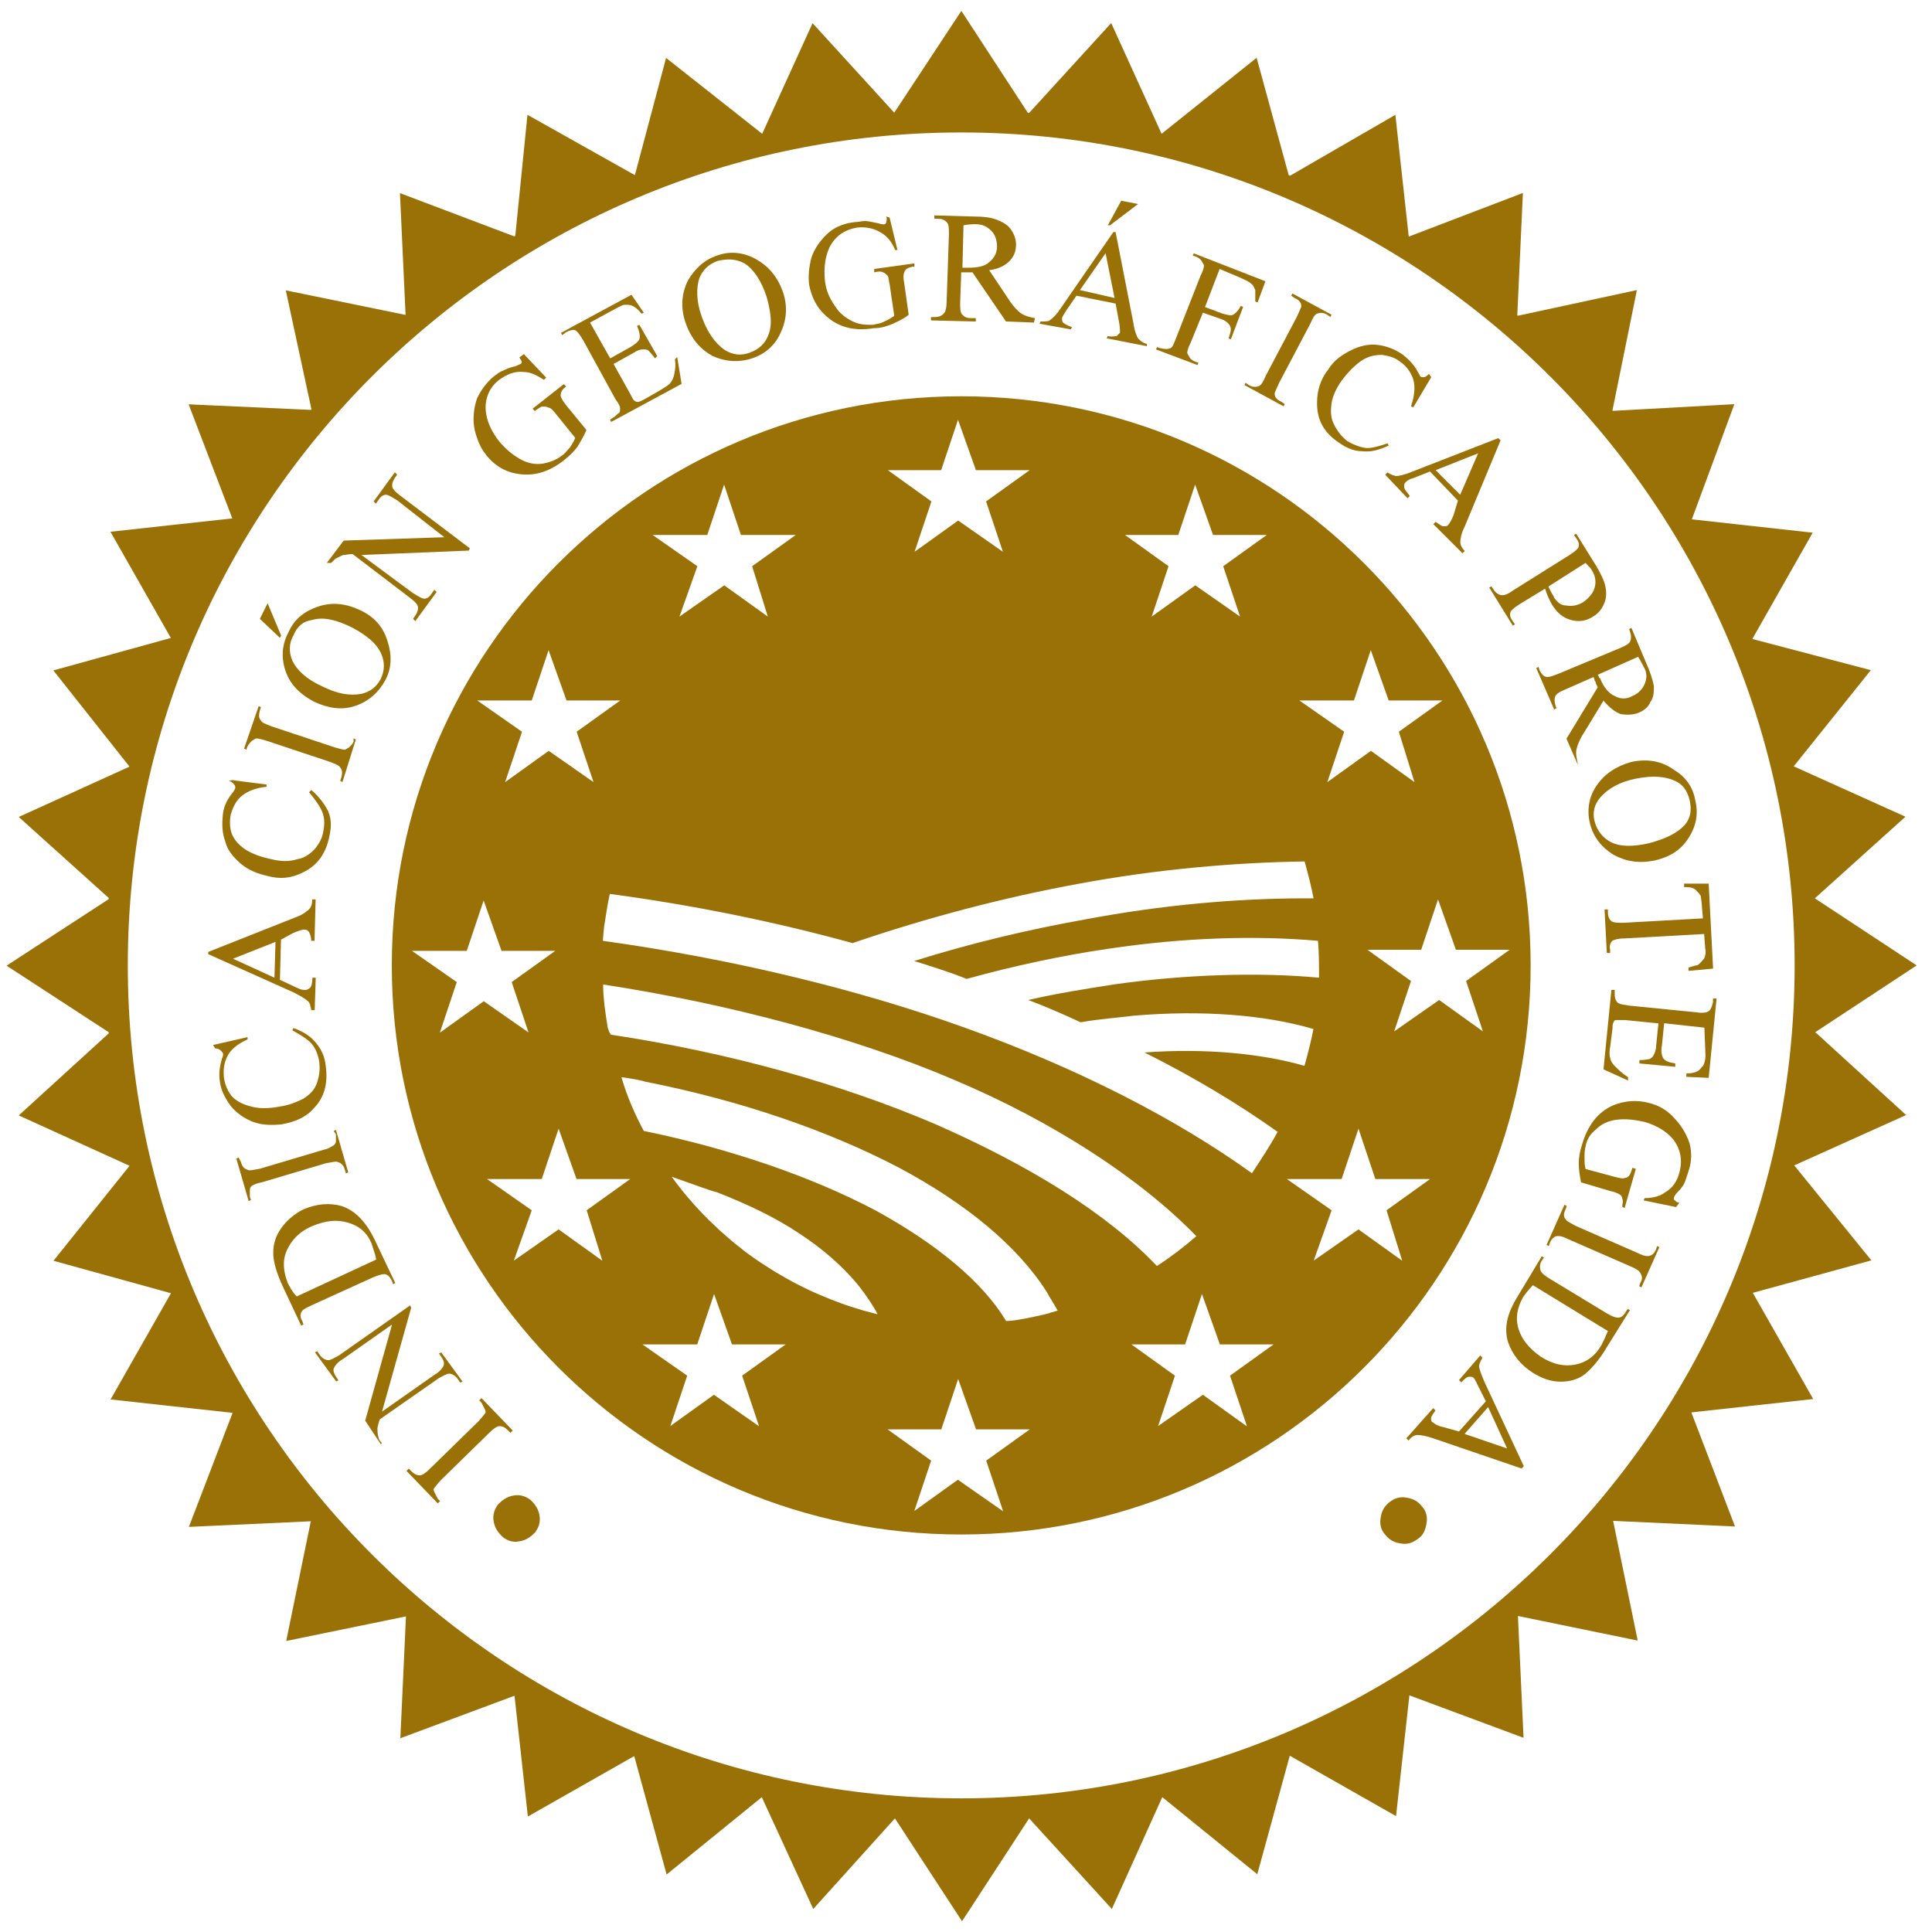 <svg xmlns="http://www.w3.org/2000/svg" width="117" height="117" viewBox="0 0 117 117" fill="none"><g clip-path="url(#clip0_811_3574)"><path d="M109.904 62.525L116.072 58.464L109.904 54.402L115.392 49.459L108.625 46.409L113.295 40.584L106.131 38.699V38.675L109.774 32.259L102.456 31.45L105.031 24.477L97.672 24.881C97.672 24.881 97.656 24.857 97.648 24.857L99.129 17.567L91.917 19.121C91.917 19.121 91.893 19.096 91.885 19.096L92.225 11.686L85.328 14.323C85.328 14.323 85.328 14.323 85.312 14.323L84.502 6.953L78.124 10.642C78.124 10.642 78.067 10.618 78.043 10.61L76.1 3.499L70.345 8.102L67.293 1.395L62.323 6.84C62.323 6.84 62.274 6.84 62.25 6.84L58.219 0.659L54.155 6.824L49.209 1.403L46.157 8.102L40.337 3.507L38.451 10.594H38.427L31.943 6.953L31.206 14.275C31.206 14.275 31.166 14.299 31.142 14.315L24.221 11.694L24.561 19.072L17.308 17.584L18.862 24.792C18.862 24.792 18.838 24.816 18.838 24.824L11.423 24.485L14.062 31.378C14.062 31.378 14.062 31.378 14.062 31.394L6.688 32.203L10.346 38.634L3.231 40.6L7.829 46.409C7.829 46.409 7.829 46.425 7.829 46.433L1.135 49.475L6.582 54.378C6.582 54.378 6.582 54.426 6.582 54.451L0.398 58.48L6.582 62.509C6.582 62.509 6.582 62.565 6.582 62.581L1.135 67.549L7.845 70.599L3.239 76.351L10.354 78.317L6.696 84.749L14.062 85.558C14.062 85.558 14.062 85.574 14.078 85.582L11.439 92.467L18.822 92.127L17.332 99.376L24.585 97.887L24.245 105.265L31.158 102.693L31.967 110.006L38.387 106.358C38.387 106.358 38.403 106.374 38.411 106.358L40.37 113.517L46.117 108.849C46.117 108.849 46.133 108.849 46.141 108.849L49.25 115.605L54.196 110.119L58.259 116.349L62.323 110.119L67.333 115.605L70.385 108.833L76.14 113.501L78.108 106.325L84.543 109.982L85.352 102.668L92.265 105.241L91.925 97.863L99.178 99.351L97.689 92.103L105.071 92.442L102.432 85.549C102.432 85.549 102.432 85.549 102.432 85.533L109.806 84.724L106.148 78.293L113.328 76.327L108.657 70.575L115.432 67.525L109.944 62.517L109.904 62.525ZM58.211 108.906C30.365 108.906 7.74 86.359 7.74 58.464C7.74 30.569 30.373 8.021 58.211 8.021C86.048 8.021 108.681 30.633 108.681 58.464C108.681 86.294 86.056 108.906 58.211 108.906Z" fill="#997106"></path><path d="M58.211 23.999C39.172 23.999 23.727 39.435 23.727 58.464C23.727 77.492 39.172 92.928 58.211 92.928C77.249 92.928 92.694 77.492 92.694 58.464C92.694 39.435 77.249 23.999 58.211 23.999ZM81.993 42.421L83.013 39.371L84.098 42.421H87.352L84.713 44.314L85.66 47.364L83.021 45.471L80.382 47.364L81.402 44.314L78.69 42.421H82.009H81.993ZM70.069 76.675C67.018 73.455 62.307 70.567 56.656 68.083C50.966 65.648 44.191 63.746 37.011 62.662C36.873 62.525 36.873 62.395 36.808 62.258C36.776 62.039 36.743 61.821 36.703 61.594C36.679 61.376 36.638 61.158 36.614 60.939C36.59 60.713 36.573 60.502 36.549 60.284C36.533 60.057 36.525 59.839 36.525 59.62C44.045 60.769 51.703 62.8 57.733 65.373C63.796 67.929 69.058 71.368 72.449 74.862C71.705 75.51 70.903 76.124 70.061 76.667L70.069 76.675ZM36.606 56.012C36.606 56.012 36.606 55.988 36.606 55.98C36.703 55.381 36.792 54.734 36.93 54.135C42.013 54.815 46.959 55.826 51.63 57.113C56.171 55.559 60.841 54.338 65.318 53.52C70.061 52.639 74.732 52.234 79.006 52.169C79.208 52.914 79.411 53.658 79.548 54.402H79.071C74.87 54.402 70.329 54.807 65.658 55.689C62.274 56.295 58.818 57.113 55.361 58.197C56.446 58.536 57.531 58.876 58.542 59.281C61.457 58.472 64.371 57.857 67.147 57.452C71.688 56.773 76.019 56.643 79.816 56.975C79.88 57.719 79.88 58.464 79.88 59.208C76.221 58.868 71.818 59.006 67.479 59.612C65.787 59.879 64.023 60.154 62.266 60.559C63.351 60.964 64.436 61.441 65.447 61.91C66.532 61.708 67.617 61.643 68.701 61.505C72.765 61.166 76.561 61.441 79.54 62.315C79.403 63.059 79.2 63.803 78.998 64.547C76.424 63.803 72.967 63.463 69.308 63.738C72.287 65.227 74.999 66.853 77.371 68.544C76.893 69.426 76.351 70.235 75.817 71.052C71.211 67.735 65.245 64.685 58.47 62.25C51.913 59.888 44.28 58.059 36.509 56.975C36.533 56.651 36.557 56.328 36.598 56.004L36.606 56.012ZM71.356 32.397L72.376 29.347L73.461 32.397H76.715L74.076 34.29L75.096 37.34L72.385 35.447L69.746 37.34L70.766 34.29L68.127 32.397H71.381H71.356ZM56.996 28.473L58.016 25.423L59.101 28.473H62.355L59.716 30.366L60.736 33.416L58.025 31.523L55.386 33.416L56.406 30.366L53.767 28.473H57.021H56.996ZM42.831 32.397L43.851 29.347L44.87 32.397H48.189L45.55 34.29L46.498 37.34L43.859 35.447L41.147 37.34L42.232 34.29L39.52 32.397H42.839H42.831ZM32.202 42.421L33.222 39.371L34.307 42.421H37.561L34.922 44.314L35.942 47.364L33.23 45.471L30.591 47.364L31.611 44.314L28.9 42.421H32.218H32.202ZM26.641 62.525L27.661 59.475L24.949 57.582H28.268L29.288 54.532L30.373 57.582H33.627L30.988 59.475L32.008 62.525L29.296 60.632L26.657 62.525H26.641ZM36.468 76.343L33.829 74.45L31.117 76.343L32.202 73.293L29.491 71.4H32.809L33.829 68.35L34.914 71.4H38.168L35.529 73.293L36.476 76.343H36.468ZM45.947 86.359L43.235 84.466L40.596 86.359L41.616 83.309L38.905 81.415H42.224L43.243 78.365L44.328 81.415H47.582L44.943 83.309L45.963 86.359H45.947ZM53.135 79.587C52.998 79.555 52.868 79.522 52.739 79.482C52.52 79.425 52.301 79.377 52.091 79.304C51.727 79.199 51.362 79.078 51.014 78.956C50.788 78.875 50.553 78.786 50.326 78.697C49.873 78.511 49.42 78.325 48.974 78.115C48.748 78.01 48.537 77.896 48.319 77.791C48.1 77.678 47.882 77.565 47.671 77.443C47.428 77.306 47.186 77.168 46.943 77.023C46.676 76.853 46.4 76.683 46.133 76.505C45.907 76.359 45.688 76.206 45.478 76.052C45.445 76.028 45.413 76.003 45.38 75.987C45.356 75.963 45.332 75.955 45.308 75.93C45.146 75.817 44.984 75.696 44.83 75.558C44.684 75.453 44.531 75.332 44.393 75.21C44.344 75.178 44.288 75.129 44.239 75.081C44.029 74.903 43.826 74.725 43.624 74.547C43.397 74.337 43.171 74.118 42.944 73.9C42.126 73.091 41.357 72.209 40.677 71.262C41.819 71.667 43.26 72.193 43.397 72.193C45.291 72.937 46.991 73.746 48.408 74.701C49.76 75.582 50.917 76.594 51.791 77.613C51.929 77.751 52.666 78.689 53.143 79.571L53.135 79.587ZM60.72 91.504L58.008 89.611L55.369 91.504L56.389 88.454L53.75 86.561H57.005L58.025 83.511L59.109 86.561H62.363L59.724 88.454L60.744 91.504H60.72ZM63.553 79.522C63.375 79.571 63.197 79.611 63.027 79.652C62.881 79.684 62.727 79.717 62.582 79.749C62.396 79.789 62.201 79.822 62.015 79.862C61.756 79.911 61.497 79.951 61.238 79.984H61.222C61.125 79.984 61.036 80 60.931 80C59.506 77.629 56.729 75.332 53.006 73.293C49.145 71.262 44.263 69.572 38.986 68.487C38.443 67.468 37.966 66.392 37.634 65.235C38.176 65.3 38.921 65.437 39.059 65.502C44.887 66.651 50.173 68.479 54.438 70.712C58.502 72.88 61.618 75.453 63.383 78.228C63.448 78.365 63.788 78.9 64.055 79.369C63.893 79.417 63.731 79.466 63.569 79.506L63.553 79.522ZM75.485 86.359L72.846 84.466L70.134 86.359L71.154 83.309L68.515 81.415H71.769L72.789 78.365L73.874 81.415H77.128L74.489 83.309L75.509 86.359H75.485ZM84.907 76.343L82.268 74.45L79.556 76.343L80.641 73.293L77.929 71.4H81.248L82.268 68.35L83.288 71.4H86.607L83.968 73.293L84.915 76.343H84.907ZM87.141 60.567L84.43 62.46L85.449 59.41L82.811 57.517H86.065L87.085 54.467L88.169 57.517H91.423L88.784 59.41L89.804 62.46L87.165 60.567H87.141Z" fill="#997106"></path><path d="M32.129 90.833C31.862 90.63 31.522 90.493 31.109 90.566C30.705 90.63 30.43 90.833 30.162 91.108C29.96 91.375 29.822 91.715 29.895 92.127C29.96 92.532 30.162 92.807 30.438 93.074C30.778 93.341 31.117 93.414 31.457 93.341C31.862 93.276 32.138 93.074 32.405 92.799C32.607 92.532 32.745 92.192 32.672 91.779C32.607 91.375 32.405 91.1 32.129 90.833Z" fill="#997106"></path><path d="M30.777 86.634L30.915 86.771L31.052 86.634L29.158 84.668L29.021 84.805L29.158 84.943C29.223 85.08 29.296 85.21 29.361 85.347C29.425 85.485 29.425 85.55 29.361 85.614C29.296 85.679 29.158 85.881 28.956 86.092L26.042 88.939C25.775 89.206 25.564 89.344 25.435 89.344C25.232 89.344 25.095 89.279 24.892 89.077L24.755 88.939L24.617 89.077L26.511 91.043L26.649 90.905L26.511 90.768C26.447 90.63 26.374 90.501 26.309 90.363C26.244 90.226 26.244 90.161 26.309 90.096C26.374 90.032 26.511 89.829 26.714 89.619L29.628 86.771C29.895 86.504 30.105 86.367 30.235 86.367C30.437 86.367 30.575 86.431 30.777 86.634Z" fill="#997106"></path><path d="M22.852 86.569C22.852 86.431 22.917 86.229 22.99 85.962L26.584 83.454C26.851 83.317 27.062 83.187 27.191 83.187C27.394 83.187 27.596 83.325 27.734 83.527L27.871 83.729L28.009 83.665L26.722 81.901L26.584 81.966L26.722 82.168C26.859 82.37 26.924 82.508 26.859 82.71C26.795 82.847 26.657 83.05 26.317 83.252L23.136 85.485L24.901 79.191L24.836 79.053L20.497 82.103C20.23 82.241 20.019 82.37 19.89 82.37C19.688 82.37 19.485 82.233 19.348 82.03L19.21 81.828L19.072 81.893L20.359 83.657L20.497 83.592L20.359 83.39C20.222 83.187 20.157 82.985 20.222 82.847C20.287 82.71 20.424 82.508 20.764 82.305L23.743 80.21L22.116 86.035L23.063 87.459L23.128 87.394C22.99 87.257 22.925 87.127 22.925 87.054C22.861 86.852 22.861 86.715 22.861 86.577L22.852 86.569Z" fill="#997106"></path><path d="M18.854 79.053L22.578 77.362C22.917 77.225 23.12 77.16 23.257 77.16C23.46 77.16 23.597 77.298 23.735 77.565L23.8 77.767L23.937 77.702L22.715 75.129C22.173 73.981 21.493 73.301 20.683 73.034C19.939 72.832 19.194 72.897 18.376 73.236C17.834 73.503 17.356 73.916 17.024 74.385C16.693 74.854 16.547 75.332 16.547 75.874C16.547 76.416 16.749 77.095 17.154 77.969L18.239 80.275L18.376 80.21L18.311 80.008C18.174 79.805 18.174 79.603 18.247 79.466C18.311 79.328 18.514 79.199 18.854 79.061V79.053ZM17.971 78.511C17.704 78.244 17.567 77.969 17.429 77.702C17.162 77.022 17.089 76.351 17.364 75.736C17.632 75.129 18.109 74.587 18.919 74.248C19.728 73.908 20.408 73.843 21.088 74.045C21.768 74.248 22.238 74.652 22.513 75.332C22.578 75.599 22.715 75.874 22.78 76.278L17.971 78.511Z" fill="#997106"></path><path d="M20.481 70.38C20.683 70.445 20.821 70.583 20.886 70.858L20.951 71.06L21.088 70.995L20.344 68.423L20.206 68.487L20.344 68.69V69.094C20.344 69.232 20.279 69.296 20.206 69.361C20.068 69.426 19.939 69.563 19.599 69.628L15.738 70.777C15.333 70.842 15.131 70.914 14.993 70.842C14.791 70.777 14.653 70.639 14.588 70.364L14.451 70.097L14.313 70.162L15.058 72.735L15.195 72.67L15.131 72.468V72.063C15.131 71.926 15.195 71.861 15.268 71.796C15.406 71.731 15.535 71.659 15.875 71.594L19.736 70.445C20.141 70.38 20.344 70.308 20.481 70.38Z" fill="#997106"></path><path d="M17.089 68.083C17.834 67.945 18.514 67.678 18.983 67.136C19.663 66.457 19.866 65.583 19.728 64.564C19.663 63.957 19.461 63.544 19.121 63.14C18.854 62.8 18.376 62.46 17.769 62.258L17.704 62.395C18.311 62.735 18.724 63.002 18.927 63.277C19.129 63.544 19.267 63.884 19.331 64.297C19.396 64.774 19.331 65.178 19.194 65.583C19.056 65.987 18.789 66.263 18.384 66.53C17.98 66.732 17.502 66.934 16.96 67.007C16.28 67.144 15.672 67.144 15.195 67.007C14.653 66.869 14.313 66.667 14.045 66.4C13.778 66.06 13.641 65.721 13.568 65.316C13.503 64.774 13.568 64.37 13.77 63.965C13.973 63.56 14.377 63.221 14.992 62.946V62.808L12.896 63.285L13.034 63.488C13.171 63.488 13.301 63.552 13.374 63.625C13.438 63.69 13.511 63.763 13.511 63.827C13.511 63.892 13.511 63.965 13.446 64.094C13.309 64.572 13.244 64.976 13.309 65.445C13.374 66.052 13.649 66.53 13.989 66.999C14.329 67.403 14.798 67.743 15.341 67.945C15.883 68.148 16.49 68.148 17.105 68.083H17.089Z" fill="#997106"></path><path d="M18.651 60.632C18.789 60.769 18.789 60.899 18.854 61.174H19.056L19.121 59.208H18.919C18.919 59.548 18.854 59.75 18.781 59.815C18.708 59.879 18.579 59.952 18.514 59.952C18.376 59.952 18.247 59.952 17.971 59.815L16.952 59.337L17.016 56.902L17.761 56.498C18.101 56.36 18.303 56.295 18.441 56.295C18.579 56.295 18.643 56.36 18.708 56.433C18.773 56.571 18.846 56.7 18.846 56.975H19.048L19.113 54.467H18.91C18.91 54.734 18.846 54.944 18.708 55.074C18.57 55.203 18.303 55.414 17.899 55.551L12.613 57.647V57.784L17.761 60.09C18.166 60.292 18.506 60.494 18.643 60.632H18.651ZM16.62 59.208L14.11 58.059L16.684 57.04L16.62 59.208Z" fill="#997106"></path><path d="M14.588 52.307C15.066 52.712 15.608 52.914 16.215 53.051C16.96 53.254 17.64 53.189 18.311 52.849C19.194 52.444 19.736 51.7 19.939 50.681C20.076 50.074 20.076 49.597 19.874 49.127C19.671 48.723 19.331 48.246 18.854 47.841L18.716 47.979C19.121 48.456 19.396 48.861 19.526 49.2C19.655 49.54 19.663 49.88 19.59 50.284C19.526 50.762 19.323 51.093 19.048 51.433C18.781 51.7 18.441 51.975 17.963 52.04C17.559 52.178 17.016 52.178 16.474 52.04C15.794 51.903 15.252 51.7 14.847 51.433C14.442 51.166 14.167 50.827 14.037 50.487C13.908 50.147 13.9 49.742 13.973 49.338C14.11 48.861 14.313 48.456 14.653 48.189C14.993 47.922 15.462 47.712 16.142 47.647V47.51L14.046 47.242L13.843 47.307C14.046 47.307 14.11 47.445 14.183 47.51C14.248 47.574 14.248 47.647 14.248 47.712C14.248 47.776 14.183 47.849 14.11 47.979C13.77 48.383 13.568 48.788 13.503 49.265C13.438 49.872 13.438 50.414 13.641 50.956C13.778 51.498 14.118 51.903 14.588 52.307Z" fill="#997106"></path><path d="M14.993 45.196C15.057 45.058 15.13 44.993 15.26 44.856C15.397 44.791 15.462 44.718 15.527 44.718C15.665 44.718 15.867 44.783 16.134 44.856L19.995 46.142C20.335 46.28 20.538 46.344 20.602 46.482C20.74 46.62 20.74 46.822 20.667 47.089L20.602 47.291L20.74 47.356L21.549 44.783L21.412 44.718V44.921C21.347 45.058 21.274 45.123 21.145 45.26C21.007 45.325 20.942 45.398 20.878 45.398C20.74 45.398 20.538 45.333 20.27 45.26L16.409 43.974C16.069 43.837 15.867 43.772 15.802 43.634C15.665 43.497 15.665 43.294 15.737 43.028L15.802 42.825L15.665 42.761L14.782 45.333L14.92 45.398L14.985 45.196H14.993Z" fill="#997106"></path><path d="M17.024 38.489L16.207 36.531L15.737 37.478L16.951 38.627L17.024 38.489Z" fill="#997106"></path><path d="M18.992 42.485C19.874 42.89 20.683 43.028 21.501 42.752C22.31 42.485 22.926 41.943 23.33 41.199C23.735 40.455 23.735 39.646 23.468 38.829C23.201 37.947 22.659 37.34 21.776 36.935C20.894 36.531 20.084 36.458 19.267 36.733C18.457 37 17.842 37.478 17.502 38.222C17.097 38.966 17.024 39.711 17.235 40.455C17.502 41.401 18.117 42.008 19 42.485H18.992ZM17.769 38.489C17.972 37.947 18.376 37.607 18.919 37.542C19.599 37.34 20.408 37.542 21.355 38.02C22.238 38.497 22.78 38.966 23.047 39.508C23.314 40.05 23.314 40.592 23.047 41.134C22.78 41.612 22.44 41.879 21.898 42.016C21.153 42.154 20.408 42.016 19.461 41.539C18.579 41.134 17.972 40.592 17.696 39.986C17.494 39.508 17.494 38.966 17.761 38.497L17.769 38.489Z" fill="#997106"></path><path d="M20.343 33.821C20.481 33.756 20.61 33.683 20.748 33.618C20.886 33.618 21.088 33.554 21.355 33.554L24.812 36.191C25.079 36.394 25.216 36.531 25.289 36.669C25.354 36.871 25.289 37.073 25.152 37.275L25.014 37.478L25.152 37.615L26.439 35.851L26.301 35.714L26.163 35.916C26.026 36.118 25.896 36.256 25.686 36.256C25.548 36.256 25.346 36.118 25.006 35.916L21.89 33.61L28.39 33.343L28.454 33.206L24.253 30.026C23.986 29.824 23.848 29.687 23.776 29.549C23.711 29.347 23.776 29.145 23.913 28.942L24.051 28.74L23.913 28.603L22.626 30.366L22.764 30.504L22.901 30.302C23.039 30.099 23.169 29.962 23.379 29.962C23.517 29.962 23.719 30.099 24.059 30.302L26.908 32.534L20.813 32.737L19.793 34.088H20.06C20.198 33.95 20.262 33.886 20.327 33.821H20.343Z" fill="#997106"></path><path d="M29.418 27.527C29.895 28.133 30.502 28.546 31.247 28.675C32.267 28.878 33.214 28.611 34.161 27.866C34.501 27.599 34.768 27.324 34.971 27.057C35.173 26.718 35.375 26.378 35.513 26.038L34.291 24.549C34.088 24.282 33.951 24.072 33.951 23.943C33.951 23.813 34.015 23.603 34.218 23.465L34.282 23.401L34.145 23.263L32.251 24.752L32.388 24.889C32.591 24.752 32.728 24.622 32.866 24.622C33.004 24.622 33.133 24.622 33.206 24.687C33.344 24.687 33.473 24.825 33.684 25.091L34.833 26.515C34.768 26.718 34.631 26.92 34.493 27.122C34.355 27.26 34.226 27.462 34.015 27.599C33.675 27.866 33.271 28.004 32.866 28.077C32.461 28.142 31.984 28.077 31.514 27.81C31.037 27.543 30.632 27.203 30.227 26.726C29.75 26.119 29.482 25.504 29.418 24.897C29.353 24.153 29.62 23.474 30.227 23.004C30.705 22.664 31.174 22.462 31.716 22.527C32.121 22.527 32.526 22.729 32.939 23.004L33.076 22.867L31.725 21.443L31.457 21.645C31.522 21.783 31.595 21.847 31.595 21.912C31.595 21.977 31.595 21.977 31.53 22.05C31.466 22.05 31.393 22.114 31.19 22.187C30.85 22.252 30.583 22.389 30.446 22.454C30.243 22.519 30.106 22.656 29.903 22.794C29.426 23.198 29.094 23.676 28.883 24.145C28.681 24.752 28.616 25.367 28.746 26.038C28.883 26.58 29.086 27.122 29.426 27.527H29.418Z" fill="#997106"></path><path d="M34.234 20.14C34.501 20.003 34.712 19.938 34.841 20.003C34.971 20.067 35.108 20.27 35.319 20.61L37.286 24.201C37.488 24.468 37.553 24.606 37.553 24.744C37.553 24.808 37.553 24.946 37.488 25.011C37.351 25.075 37.286 25.213 37.148 25.277L36.946 25.415L37.011 25.553L41.277 23.247L41.009 21.621L40.872 21.758C40.937 22.163 40.872 22.503 40.807 22.778C40.742 22.98 40.669 23.117 40.54 23.255C40.475 23.32 40.273 23.457 39.933 23.66L38.986 24.201C38.848 24.266 38.719 24.339 38.646 24.339C38.573 24.339 38.508 24.339 38.443 24.274C38.379 24.274 38.306 24.137 38.176 23.87L37.156 22.041L38.379 21.362C38.581 21.224 38.783 21.16 38.921 21.16C39.059 21.16 39.188 21.16 39.261 21.224C39.326 21.289 39.463 21.427 39.666 21.702L39.803 21.564L38.719 19.671L38.581 19.736C38.719 20.076 38.783 20.343 38.719 20.545C38.654 20.682 38.516 20.812 38.176 21.022L36.954 21.702L35.732 19.534L37.221 18.724C37.488 18.587 37.699 18.457 37.828 18.457C38.031 18.457 38.168 18.457 38.306 18.522C38.443 18.587 38.646 18.724 38.848 19L38.986 18.935L38.241 17.851L33.975 20.156L34.04 20.294L34.242 20.156L34.234 20.14Z" fill="#997106"></path><path d="M43.17 21.564C43.915 21.904 44.725 21.969 45.542 21.702C46.352 21.435 46.967 20.893 47.307 20.076C47.647 19.331 47.712 18.449 47.372 17.567C47.032 16.686 46.489 16.079 45.745 15.674C45 15.27 44.19 15.197 43.438 15.472C42.628 15.739 42.086 16.281 41.673 16.961C41.268 17.77 41.195 18.652 41.535 19.598C41.875 20.545 42.418 21.151 43.162 21.564H43.17ZM42.361 16.823C42.563 16.346 42.903 16.014 43.446 15.804C44.053 15.666 44.53 15.666 45.073 15.941C45.615 16.281 46.093 16.961 46.425 17.972C46.692 18.919 46.765 19.663 46.562 20.205C46.36 20.812 45.955 21.151 45.413 21.354C44.87 21.556 44.393 21.491 43.923 21.216C43.316 20.812 42.839 20.132 42.499 19.186C42.159 18.239 42.159 17.422 42.361 16.815V16.823Z" fill="#997106"></path><path d="M50.019 19.129C50.764 19.809 51.711 20.076 52.933 19.873C53.41 19.873 53.742 19.736 54.082 19.606C54.349 19.469 54.69 19.339 55.029 19.064L54.762 17.171C54.698 16.831 54.698 16.629 54.762 16.492C54.827 16.289 54.965 16.225 55.24 16.152H55.377V15.95L52.941 16.289V16.492C53.208 16.427 53.346 16.427 53.483 16.492C53.621 16.556 53.686 16.629 53.751 16.694C53.815 16.759 53.815 16.961 53.888 17.301L54.155 19.129C53.953 19.267 53.751 19.396 53.548 19.469C53.346 19.606 53.071 19.606 52.868 19.671C52.463 19.671 52.059 19.671 51.646 19.469C51.241 19.267 50.836 18.991 50.561 18.522C50.221 18.045 50.019 17.576 49.954 16.969C49.889 16.225 49.954 15.618 50.221 15.003C50.561 14.323 51.103 13.919 51.913 13.781C52.455 13.717 52.998 13.846 53.402 14.121C53.742 14.323 54.01 14.663 54.212 15.14H54.349L53.872 13.175L53.67 13.11C53.734 13.312 53.67 13.377 53.67 13.45C53.67 13.523 53.605 13.587 53.532 13.587C53.459 13.587 53.394 13.587 53.192 13.523C52.852 13.458 52.585 13.385 52.383 13.385C52.18 13.385 51.978 13.45 51.775 13.45C51.168 13.514 50.626 13.717 50.221 14.056C49.744 14.461 49.339 15.003 49.136 15.61C48.999 16.152 48.934 16.694 48.999 17.236C49.136 17.98 49.477 18.66 50.019 19.129Z" fill="#997106"></path><path d="M59.093 19.267H58.826C58.559 19.267 58.421 19.202 58.284 19.064C58.146 18.927 58.146 18.724 58.146 18.32L58.211 16.492H58.891L60.922 19.469L62.614 19.534L62.679 19.267C62.339 19.202 62.072 19.129 61.87 19C61.667 18.87 61.392 18.595 61.125 18.191L59.903 16.362C60.445 16.297 60.85 16.095 61.125 15.82C61.4 15.545 61.53 15.213 61.53 14.801C61.53 14.461 61.392 14.121 61.19 13.854C60.987 13.587 60.712 13.45 60.38 13.312C60.048 13.175 59.571 13.11 58.891 13.11L56.584 13.045V13.247H56.786C57.053 13.247 57.191 13.312 57.328 13.45C57.466 13.587 57.466 13.79 57.466 14.194L57.328 18.255C57.328 18.595 57.264 18.862 57.191 18.935C57.053 19.137 56.851 19.202 56.584 19.202H56.381V19.404L59.093 19.469V19.267ZM58.348 13.644C58.688 13.579 58.891 13.579 59.093 13.579C59.498 13.579 59.773 13.717 60.04 13.984C60.242 14.186 60.38 14.526 60.38 14.93C60.38 15.27 60.242 15.61 59.903 15.877C59.635 16.144 59.158 16.216 58.551 16.216H58.284L58.348 13.644Z" fill="#997106"></path><path d="M68.919 12.357L67.9 12.155L67.09 13.644H67.22L68.919 12.357Z" fill="#997106"></path><path d="M64.921 19.8C64.654 19.736 64.444 19.598 64.379 19.534C64.314 19.469 64.314 19.331 64.314 19.267C64.314 19.202 64.452 19 64.581 18.789L65.188 17.907L67.56 18.385L67.762 19.469C67.827 19.808 67.827 20.011 67.827 20.148L67.625 20.351C67.487 20.351 67.358 20.415 67.082 20.351L67.018 20.488L69.454 20.965V20.828C69.187 20.763 69.049 20.626 68.912 20.488C68.847 20.351 68.71 20.084 68.645 19.606L67.56 14.056H67.422L64.241 18.66C63.974 19.064 63.764 19.267 63.561 19.404C63.496 19.469 63.294 19.469 63.019 19.469L62.954 19.606L64.848 19.946L64.913 19.808L64.921 19.8ZM66.953 15.335L67.495 18.045L65.399 17.567L66.953 15.335Z" fill="#997106"></path><path d="M72.579 21.969L72.376 21.904C72.239 21.839 72.109 21.766 72.036 21.637C71.971 21.499 71.899 21.435 71.899 21.37C71.899 21.232 71.963 21.03 72.101 20.763L72.846 18.935L73.995 19.339C74.198 19.404 74.335 19.542 74.4 19.606C74.465 19.671 74.537 19.809 74.537 19.946C74.537 20.084 74.473 20.286 74.4 20.488L74.537 20.553L75.282 18.587L75.145 18.522C75.007 18.789 74.805 19 74.667 19.064C74.529 19.129 74.327 19.064 74.06 19L72.975 18.595L73.858 16.289L75.145 16.831C75.412 16.969 75.622 17.034 75.752 17.171C75.889 17.236 75.954 17.438 76.019 17.576V18.255L76.156 18.32L76.634 17.034L72.295 15.343L72.23 15.48L72.433 15.545C72.57 15.61 72.7 15.683 72.773 15.812C72.838 15.95 72.91 16.014 72.91 16.079C72.91 16.216 72.846 16.419 72.708 16.686L71.219 20.48C71.081 20.82 71.016 21.022 70.879 21.087C70.741 21.151 70.539 21.151 70.272 21.087L70.069 21.022L70.004 21.16L72.514 22.106L72.579 21.969Z" fill="#997106"></path><path d="M78.739 18.312C78.803 18.377 78.803 18.514 78.803 18.579C78.739 18.716 78.666 18.919 78.536 19.186L76.642 22.778C76.505 23.117 76.375 23.32 76.237 23.384C76.035 23.449 75.833 23.449 75.63 23.32L75.428 23.182L75.363 23.32L77.735 24.606L77.8 24.468L77.597 24.331C77.46 24.266 77.33 24.194 77.257 24.064C77.193 23.999 77.193 23.862 77.193 23.797C77.257 23.66 77.33 23.457 77.46 23.19L79.354 19.598C79.492 19.258 79.621 19.056 79.759 18.991C79.961 18.927 80.163 18.927 80.366 19.056L80.568 19.194L80.633 19.056L78.261 17.77L78.196 17.907L78.399 18.045C78.536 18.11 78.666 18.182 78.739 18.312Z" fill="#997106"></path><path d="M79.759 24.412C79.759 25.431 80.163 26.176 81.046 26.782C81.523 27.122 81.993 27.324 82.471 27.324C83.013 27.389 83.49 27.26 84.098 26.985L84.033 26.847C83.426 27.049 82.948 27.187 82.608 27.114C82.268 27.049 81.928 26.912 81.588 26.709C81.248 26.443 80.981 26.103 80.779 25.69C80.576 25.286 80.576 24.881 80.641 24.404C80.706 23.999 80.908 23.522 81.248 23.053C81.653 22.511 82.058 22.106 82.471 21.831C82.875 21.564 83.28 21.491 83.693 21.491C84.098 21.556 84.438 21.629 84.778 21.896C85.182 22.163 85.457 22.575 85.587 22.98C85.725 23.457 85.652 23.999 85.449 24.606L85.587 24.671L86.672 22.842L86.534 22.64C86.397 22.778 86.332 22.842 86.194 22.842C86.129 22.842 86.056 22.842 85.992 22.778C85.992 22.713 85.927 22.64 85.854 22.511C85.652 22.106 85.312 21.766 84.972 21.491C84.494 21.152 83.952 20.949 83.418 20.885C82.883 20.82 82.333 20.949 81.791 21.224C81.248 21.499 80.771 21.831 80.439 22.373C79.961 22.98 79.759 23.66 79.759 24.404V24.412Z" fill="#997106"></path><path d="M84.502 28.813C84.438 28.813 84.235 28.748 84.025 28.611L83.887 28.748L85.239 30.172L85.377 30.035C85.174 29.768 85.037 29.63 85.037 29.493C85.037 29.355 85.037 29.29 85.101 29.226C85.166 29.161 85.304 29.023 85.579 28.959L86.599 28.554L88.291 30.318L88.024 31.2C87.886 31.539 87.757 31.742 87.684 31.806C87.619 31.871 87.546 31.871 87.416 31.871C87.287 31.871 87.149 31.734 86.939 31.604L86.801 31.742L88.566 33.505L88.704 33.368C88.566 33.23 88.436 33.028 88.436 32.826C88.436 32.623 88.501 32.284 88.704 31.879L90.873 26.669L90.735 26.532L85.522 28.562C85.045 28.765 84.713 28.829 84.502 28.829V28.813ZM89.513 27.454L88.428 29.962L86.939 28.473L89.513 27.454Z" fill="#997106"></path><path d="M90.46 35.714L90.322 35.512L90.185 35.576L91.609 37.882L91.747 37.817L91.609 37.615C91.472 37.413 91.407 37.275 91.472 37.073C91.472 37.008 91.674 36.806 92.014 36.596L93.568 35.649C93.633 35.852 93.706 36.054 93.77 36.191C93.835 36.329 93.908 36.458 93.973 36.596C94.313 37.138 94.653 37.405 95.122 37.542C95.6 37.68 96.069 37.607 96.474 37.34C96.814 37.138 97.016 36.863 97.154 36.531C97.292 36.191 97.292 35.852 97.219 35.512C97.154 35.172 96.952 34.767 96.677 34.29L95.454 32.324L95.317 32.389L95.454 32.591C95.592 32.793 95.657 32.931 95.592 33.133C95.592 33.198 95.389 33.4 95.049 33.611L91.593 35.779C91.326 35.981 91.115 36.046 90.986 36.046C90.784 36.046 90.581 35.908 90.444 35.706L90.46 35.714ZM96.013 34.088C96.215 34.29 96.353 34.428 96.418 34.565C96.555 34.767 96.62 35.042 96.62 35.245C96.62 35.447 96.555 35.722 96.418 35.924C96.28 36.127 96.078 36.329 95.875 36.466C95.535 36.669 95.195 36.733 94.855 36.669C94.515 36.669 94.313 36.466 94.111 36.191C94.111 36.127 94.046 36.054 93.973 35.924C93.9 35.795 93.835 35.657 93.77 35.52L96.005 34.096L96.013 34.088Z" fill="#997106"></path><path d="M93.714 40.997C93.512 40.997 93.374 40.859 93.237 40.592L93.172 40.39L93.034 40.455L94.119 42.963L94.257 42.898L94.192 42.696C94.127 42.493 94.127 42.291 94.192 42.154C94.257 42.016 94.459 41.887 94.799 41.749L96.491 41.005C96.534 41.048 96.555 41.094 96.555 41.142C96.555 41.191 96.577 41.237 96.62 41.28C96.62 41.345 96.685 41.482 96.758 41.62L94.864 44.734L95.543 46.288V46.223C95.479 45.883 95.406 45.616 95.479 45.341C95.544 45.074 95.681 44.734 95.956 44.322L97.106 42.429C97.446 42.833 97.786 43.108 98.126 43.238C98.466 43.303 98.871 43.303 99.21 43.173C99.55 43.036 99.818 42.833 99.955 42.493C100.158 42.227 100.158 41.887 100.158 41.547C100.093 41.207 99.955 40.738 99.68 40.123L98.798 38.028L98.66 38.092L98.725 38.295C98.79 38.497 98.79 38.699 98.725 38.837C98.66 38.974 98.458 39.104 98.118 39.241L94.394 40.795C94.054 40.932 93.852 40.997 93.714 40.997ZM99.202 39.775C99.34 39.977 99.469 40.252 99.542 40.382C99.745 40.722 99.745 41.062 99.607 41.401C99.469 41.741 99.202 42.008 98.862 42.146C98.522 42.348 98.118 42.348 97.778 42.146C97.438 42.008 97.098 41.604 96.895 41.062C96.852 41.062 96.831 41.04 96.831 40.997C96.831 40.932 96.766 40.932 96.766 40.859L99.202 39.775Z" fill="#997106"></path><path d="M98.79 46.142C97.843 46.409 97.162 46.886 96.693 47.566C96.224 48.246 96.086 49.055 96.288 49.872C96.491 50.689 96.968 51.296 97.713 51.765C98.458 52.169 99.267 52.307 100.222 52.105C101.105 51.902 101.777 51.498 102.254 50.754C102.732 50.009 102.861 49.265 102.659 48.448C102.521 47.639 102.052 47.024 101.372 46.62C100.627 46.078 99.745 45.94 98.798 46.142H98.79ZM101.437 47.291C101.914 47.493 102.181 47.898 102.319 48.44C102.457 49.047 102.384 49.524 102.052 49.928C101.574 50.47 100.829 50.81 99.818 51.077C98.871 51.279 98.126 51.279 97.584 51.013C97.041 50.745 96.701 50.268 96.564 49.726C96.426 49.184 96.564 48.707 96.903 48.302C97.381 47.76 98.053 47.356 99.073 47.154C100.093 46.951 100.838 47.016 101.445 47.291H101.437Z" fill="#997106"></path><path d="M101.979 53.723C102.246 53.723 102.456 53.723 102.659 53.86C102.796 53.998 102.926 54.127 102.999 54.265C102.999 54.402 103.063 54.605 103.063 54.871L103.128 55.616L98.32 55.883C97.98 55.883 97.778 55.883 97.64 55.818C97.502 55.753 97.373 55.551 97.373 55.276V55.074H97.17L97.308 57.711H97.51V57.509C97.446 57.307 97.51 57.104 97.648 56.967C97.786 56.902 97.988 56.829 98.393 56.829L103.201 56.562L103.266 57.444C103.331 57.647 103.266 57.922 103.201 58.051C103.063 58.188 102.999 58.318 102.796 58.456C102.659 58.456 102.529 58.52 102.254 58.593V58.795L103.743 58.658L103.476 53.512H101.987V53.715L101.979 53.723Z" fill="#997106"></path><path d="M103.736 60.494V60.697C103.671 60.963 103.598 61.174 103.468 61.239C103.404 61.303 103.128 61.376 102.724 61.303L98.66 60.899C98.32 60.834 98.118 60.834 98.053 60.761C97.988 60.761 97.915 60.696 97.851 60.559C97.786 60.421 97.786 60.292 97.786 60.154V59.952H97.584L97.106 64.758L98.595 65.437V65.235C98.191 64.968 97.988 64.758 97.786 64.555C97.648 64.418 97.519 64.216 97.519 64.078C97.454 63.941 97.454 63.674 97.519 63.334L97.656 62.25C97.656 62.112 97.656 61.983 97.721 61.91C97.721 61.845 97.786 61.772 97.859 61.772H98.401L100.433 61.975L100.295 63.326C100.295 63.528 100.231 63.73 100.158 63.868C100.093 64.005 100.02 64.07 99.891 64.135C99.826 64.135 99.623 64.2 99.283 64.2V64.402L101.453 64.604V64.402C101.048 64.337 100.846 64.264 100.708 64.062C100.643 63.924 100.571 63.657 100.643 63.318L100.781 61.967L103.217 62.234L103.282 63.924C103.282 64.191 103.217 64.402 103.145 64.531C103.007 64.669 102.942 64.798 102.805 64.871C102.667 64.944 102.465 65.008 102.125 65.008V65.211L103.477 65.275L103.954 60.47H103.752L103.736 60.494Z" fill="#997106"></path><path d="M101.299 67.606C100.894 67.201 100.417 66.926 99.874 66.796C99.13 66.594 98.385 66.659 97.705 66.934C96.758 67.339 96.151 68.156 95.811 69.305C95.673 69.709 95.608 70.114 95.608 70.453C95.608 70.858 95.673 71.198 95.746 71.602L97.575 72.144C97.915 72.209 98.118 72.346 98.183 72.411C98.247 72.549 98.32 72.751 98.247 72.953V73.091L98.385 73.155L99.065 70.785L98.862 70.72C98.798 70.923 98.725 71.125 98.66 71.198C98.595 71.262 98.522 71.335 98.393 71.335C98.328 71.4 98.053 71.335 97.786 71.27L96.021 70.793C95.957 70.591 95.957 70.316 95.957 70.114C95.957 69.911 95.957 69.636 96.021 69.434C96.086 69.029 96.288 68.69 96.628 68.415C96.968 68.075 97.373 67.873 97.915 67.808C98.458 67.743 99 67.808 99.607 67.945C100.287 68.148 100.894 68.487 101.299 68.965C101.777 69.572 101.906 70.251 101.704 70.995C101.566 71.537 101.299 71.942 100.821 72.217C100.554 72.419 100.141 72.557 99.599 72.557L99.534 72.694L101.501 73.099L101.704 72.832C101.566 72.832 101.501 72.767 101.437 72.694C101.372 72.694 101.372 72.63 101.372 72.557C101.372 72.484 101.437 72.355 101.574 72.217C101.841 71.95 101.979 71.74 102.052 71.537C102.117 71.335 102.189 71.133 102.254 70.931C102.457 70.324 102.457 69.782 102.319 69.24C102.117 68.633 101.777 68.091 101.299 67.614V67.606Z" fill="#997106"></path><path d="M100.287 75.663C100.222 75.801 100.149 75.93 100.02 76.003C99.882 76.068 99.817 76.068 99.753 76.068C99.615 76.068 99.413 76.003 99.145 75.866L95.422 74.24C95.082 74.037 94.879 73.972 94.815 73.835C94.677 73.698 94.677 73.495 94.815 73.228L94.879 73.026L94.742 72.961L93.657 75.396L93.795 75.461L93.86 75.259C93.924 75.121 93.997 74.992 94.127 74.919C94.192 74.854 94.329 74.854 94.394 74.854C94.531 74.854 94.734 74.919 95.001 75.057L98.725 76.683C99.064 76.82 99.267 76.95 99.332 77.087C99.469 77.29 99.469 77.492 99.332 77.694L99.267 77.896L99.404 77.961L100.489 75.526L100.352 75.461L100.287 75.663Z" fill="#997106"></path><path d="M98.458 79.458C98.32 79.66 98.191 79.797 97.98 79.797C97.843 79.797 97.64 79.733 97.3 79.531L93.844 77.435C93.504 77.233 93.366 77.095 93.301 76.958C93.237 76.755 93.237 76.553 93.366 76.351L93.504 76.149L93.366 76.084L91.941 78.454C91.261 79.539 91.059 80.42 91.334 81.302C91.601 82.046 92.079 82.653 92.824 83.131C93.366 83.47 93.908 83.673 94.516 83.673C95.058 83.673 95.6 83.535 96.005 83.195C96.41 82.856 96.887 82.314 97.357 81.504L98.709 79.336L98.571 79.272L98.433 79.474L98.458 79.458ZM96.96 81.488C96.62 82.095 96.078 82.508 95.406 82.637C94.734 82.767 94.054 82.637 93.309 82.16C92.629 81.683 92.16 81.14 91.958 80.469C91.755 79.797 91.893 79.183 92.225 78.576C92.362 78.374 92.565 78.099 92.832 77.832L97.373 80.606C97.235 80.946 97.106 81.213 96.968 81.488H96.96Z" fill="#997106"></path><path d="M89.578 82.702C89.578 82.637 89.642 82.435 89.78 82.225L89.642 82.087L88.355 83.576L88.493 83.713C88.695 83.511 88.833 83.373 88.971 83.373C89.108 83.373 89.173 83.373 89.238 83.438C89.302 83.503 89.375 83.64 89.505 83.915L89.982 84.862L88.355 86.69L87.408 86.423C87.068 86.359 86.866 86.221 86.801 86.156C86.663 86.092 86.663 86.019 86.663 85.889C86.663 85.76 86.801 85.622 86.931 85.412L86.793 85.275L85.166 87.103L85.304 87.24C85.441 87.038 85.644 86.901 85.846 86.901C86.048 86.901 86.388 86.965 86.793 87.103L92.144 88.931L92.281 88.794L89.909 83.713C89.707 83.236 89.57 82.904 89.57 82.694L89.578 82.702ZM91.269 87.718L88.695 86.836L90.12 85.21L91.269 87.718Z" fill="#997106"></path><path d="M85.174 90.695C84.834 90.63 84.494 90.695 84.154 90.962C83.814 91.229 83.676 91.504 83.612 91.909C83.547 92.249 83.612 92.653 83.879 92.928C84.146 93.268 84.421 93.406 84.826 93.471C85.166 93.535 85.506 93.471 85.846 93.203C86.186 93.001 86.323 92.661 86.388 92.257C86.453 91.917 86.388 91.512 86.121 91.237C85.854 90.897 85.579 90.76 85.174 90.695Z" fill="#997106"></path></g><defs><clipPath id="clip0_811_3574"><rect width="115.714" height="115.714" fill="white" transform="translate(0.357 0.643)"></rect></clipPath></defs></svg>